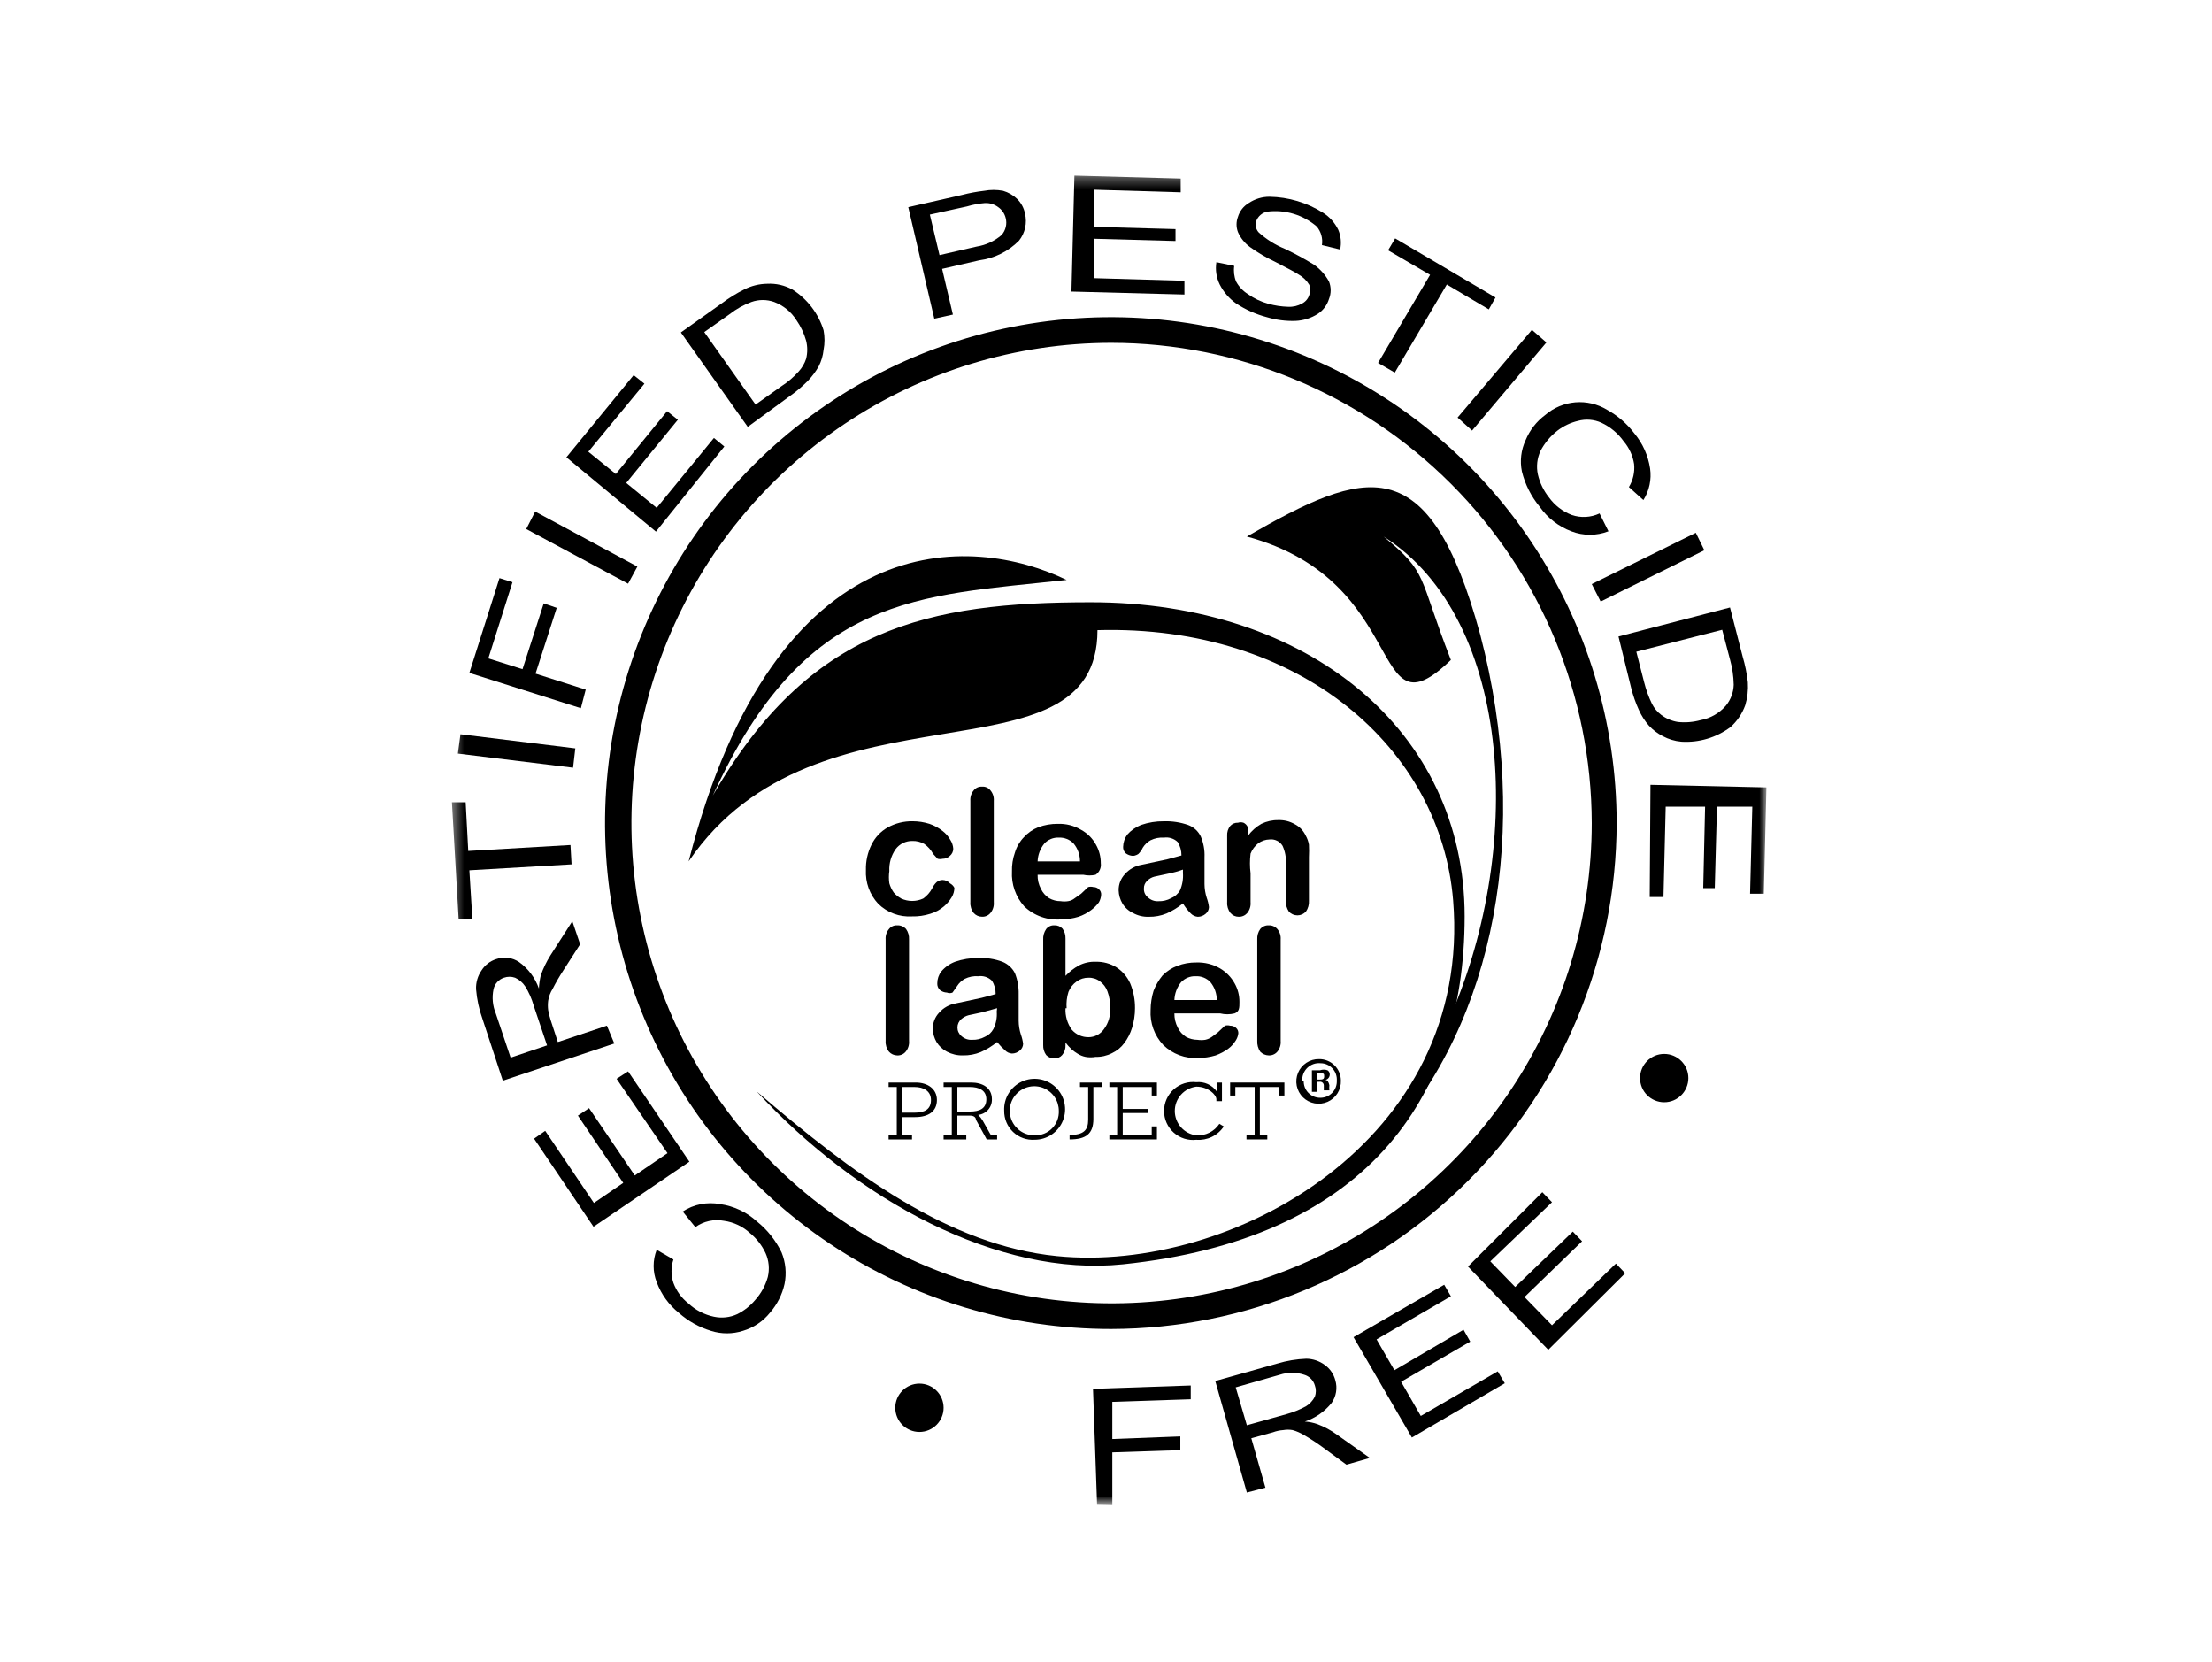 <svg width="193" height="145" viewBox="0 0 193 145" fill="none" xmlns="http://www.w3.org/2000/svg">
<mask id="mask0_61_133" style="mask-type:luminance" maskUnits="userSpaceOnUse" x="39" y="15" width="116" height="117">
<path d="M154.122 15.316H39.43V131.174H154.122V15.316Z" fill="white"/>
</mask>
<g mask="url(#mask0_61_133)">
<path d="M95.722 131.27L95.365 121.153L103.893 120.861V122.061L97.051 122.288V125.531L102.985 125.304V126.503L97.051 126.698V131.303L95.722 131.27Z" fill="black"/>
<path d="M108.79 130.199L106.034 120.471L111.449 118.947C112.271 118.7 113.121 118.558 113.978 118.526C114.563 118.535 115.13 118.728 115.599 119.077C116.048 119.401 116.369 119.871 116.508 120.407C116.606 120.739 116.628 121.09 116.572 121.433C116.516 121.775 116.383 122.101 116.183 122.385C115.578 123.14 114.767 123.703 113.849 124.006C114.225 124.03 114.596 124.107 114.951 124.233C115.551 124.459 116.118 124.764 116.637 125.141L119.523 127.183L117.48 127.768L115.308 126.178C114.808 125.815 114.288 125.479 113.751 125.173C113.448 124.988 113.121 124.846 112.779 124.752C112.51 124.704 112.236 124.704 111.968 124.752C111.657 124.773 111.352 124.838 111.06 124.946L109.179 125.465L110.411 129.778L108.79 130.199ZM108.79 124.33L112.26 123.357C112.845 123.194 113.411 122.966 113.946 122.676C114.277 122.471 114.546 122.18 114.724 121.833C114.838 121.519 114.838 121.175 114.724 120.861C114.661 120.637 114.541 120.432 114.376 120.268C114.212 120.103 114.008 119.983 113.784 119.92C113.099 119.697 112.361 119.697 111.676 119.92L107.817 121.023L108.79 124.33Z" fill="black"/>
<path d="M123.188 125.4L118.097 116.645L126.009 112.073L126.593 113.078L120.107 116.84L121.664 119.531L127.695 115.997L128.279 117.034L122.248 120.536L123.966 123.519L130.678 119.628L131.294 120.666L123.188 125.4Z" fill="black"/>
<path d="M135.088 117.748L128.084 110.485L134.57 104L135.413 104.875L130.03 110.031L132.202 112.268L137.228 107.437L138.039 108.28L133.013 113.144L135.413 115.608L140.99 110.226L141.801 111.069L135.088 117.748Z" fill="black"/>
<path d="M80.222 124.914C81.386 124.914 82.33 123.97 82.33 122.806C82.33 121.642 81.386 120.698 80.222 120.698C79.058 120.698 78.114 121.642 78.114 122.806C78.114 123.97 79.058 124.914 80.222 124.914Z" fill="black"/>
<path d="M96.954 115.933C88.225 115.94 79.689 113.357 72.427 108.512C65.165 103.666 59.504 96.776 56.159 88.713C52.813 80.649 51.935 71.774 53.634 63.212C55.333 54.649 59.534 46.782 65.704 40.607C71.875 34.432 79.739 30.225 88.3 28.52C96.862 26.814 105.737 27.686 113.803 31.026C121.869 34.365 128.764 40.021 133.614 47.28C138.465 54.538 141.054 63.072 141.054 71.801C141.037 83.495 136.386 94.705 128.121 102.977C119.855 111.249 108.648 115.908 96.954 115.933ZM96.954 29.907C88.67 29.913 80.573 32.376 73.688 36.983C66.802 41.59 61.438 48.136 58.272 55.791C55.106 63.447 54.281 71.87 55.901 79.994C57.521 88.119 61.514 95.581 67.374 101.437C73.235 107.293 80.7 111.279 88.826 112.893C96.951 114.507 105.373 113.676 113.027 110.504C120.68 107.332 127.221 101.962 131.823 95.073C136.425 88.184 138.882 80.086 138.882 71.801C138.864 60.69 134.441 50.039 126.58 42.185C118.72 34.331 108.066 29.915 96.954 29.907Z" fill="black"/>
<path fill-rule="evenodd" clip-rule="evenodd" d="M129.153 55.364C124.678 38.924 119.133 40.869 108.789 46.803C123.252 50.727 119.296 64.605 126.591 57.569C123.673 50.078 124.646 50.046 120.722 46.803C132.136 54.067 133.044 74.43 126.235 89.379C124.16 93.886 123.705 96.934 120.917 99.528C130.45 89.119 133.628 72.452 129.153 55.364Z" fill="black"/>
<path fill-rule="evenodd" clip-rule="evenodd" d="M92.22 109.575C82.784 108.634 74.353 102.376 66.02 95.21C74.775 104.711 87.097 111.423 97.992 110.288C118.842 108.115 127.792 96.118 127.792 79.937C127.792 63.756 114.173 52.537 95.171 52.537C81.001 52.537 70.624 54.742 62.194 69.398C70.268 51.759 80.093 52.018 93.063 50.591C84.892 46.635 67.706 45.371 60.086 75.138C71.305 58.633 95.755 68.815 95.755 54.969C113.524 54.483 125.716 65.345 126.787 78.543C128.505 99.555 107.428 111.099 92.22 109.575Z" fill="black"/>
<path d="M145.204 96.153C146.368 96.153 147.312 95.21 147.312 94.045C147.312 92.881 146.368 91.938 145.204 91.938C144.04 91.938 143.097 92.881 143.097 94.045C143.097 95.21 144.04 96.153 145.204 96.153Z" fill="black"/>
<path d="M60.67 107.047L59.567 105.685C60.524 105.059 61.686 104.827 62.81 105.036C64.02 105.204 65.151 105.736 66.052 106.56C66.957 107.287 67.688 108.207 68.193 109.252C68.552 110.124 68.642 111.084 68.452 112.008C68.244 112.932 67.81 113.79 67.187 114.505C66.58 115.265 65.754 115.82 64.82 116.094C63.913 116.384 62.938 116.384 62.032 116.094C61.001 115.781 60.05 115.25 59.243 114.537C58.362 113.834 57.689 112.903 57.297 111.846C56.941 110.939 56.941 109.931 57.297 109.025L58.757 109.868C58.536 110.531 58.536 111.247 58.757 111.911C59.016 112.613 59.465 113.231 60.054 113.694C60.678 114.281 61.452 114.685 62.291 114.861C62.979 115.009 63.696 114.93 64.334 114.634C64.932 114.335 65.462 113.915 65.89 113.402C66.41 112.827 66.787 112.139 66.993 111.392C67.158 110.697 67.09 109.968 66.798 109.316C66.48 108.639 66.015 108.04 65.436 107.565C64.807 106.985 64.015 106.611 63.166 106.495C62.735 106.413 62.291 106.42 61.861 106.515C61.432 106.609 61.027 106.79 60.67 107.047Z" fill="black"/>
<path d="M60.151 101.339L51.785 107.013L46.597 99.328L47.57 98.647L51.818 104.938L54.379 103.187L50.423 97.318L51.396 96.669L55.384 102.539L58.238 100.593L53.796 94.108L54.801 93.459L60.151 101.339Z" fill="black"/>
<path d="M53.6 91.029L43.873 94.272L42.089 88.856C41.795 88.03 41.61 87.169 41.538 86.295C41.514 85.705 41.685 85.124 42.024 84.641C42.318 84.178 42.766 83.834 43.289 83.668C43.621 83.55 43.976 83.512 44.325 83.557C44.674 83.602 45.008 83.729 45.299 83.928C46.094 84.501 46.694 85.305 47.018 86.23C47.039 85.847 47.094 85.468 47.18 85.095C47.394 84.481 47.677 83.894 48.023 83.344L49.936 80.361L50.617 82.371L49.158 84.641C48.816 85.164 48.502 85.705 48.218 86.262C48.019 86.578 47.887 86.931 47.828 87.3C47.795 87.569 47.795 87.841 47.828 88.111C47.884 88.418 47.96 88.721 48.056 89.018L48.672 90.899L52.952 89.472L53.6 91.029ZM47.731 91.191L46.564 87.721C46.397 87.127 46.146 86.559 45.818 86.035C45.602 85.709 45.299 85.451 44.943 85.29C44.628 85.178 44.285 85.178 43.97 85.29C43.744 85.363 43.541 85.495 43.382 85.671C43.223 85.847 43.112 86.062 43.062 86.295C42.914 87.001 42.982 87.735 43.256 88.402L44.553 92.261L47.731 91.191Z" fill="black"/>
<path d="M49.871 75.399L40.954 75.918L41.214 80.133H40.014L39.43 69.984H40.63L40.857 74.231L49.774 73.713L49.871 75.399Z" fill="black"/>
<path d="M50.001 66.969L39.949 65.737L40.176 64.05L50.196 65.283L50.001 66.969Z" fill="black"/>
<path d="M50.682 61.779L40.954 58.698L43.581 50.43L44.716 50.786L42.608 57.434L45.591 58.374L47.44 52.635L48.575 53.024L46.726 58.763L51.104 60.157L50.682 61.779Z" fill="black"/>
<path d="M54.8 50.916L45.915 46.149L46.694 44.625L55.611 49.424L54.8 50.916Z" fill="black"/>
<path d="M57.232 46.375L49.418 39.89L55.287 32.724L56.227 33.47L51.331 39.404L53.73 41.349L58.205 35.869L59.145 36.615L54.638 42.128L57.297 44.3L62.291 38.204L63.199 38.95L57.232 46.375Z" fill="black"/>
<path d="M65.242 37.237L59.406 29.001L63.005 26.44C63.616 25.983 64.267 25.581 64.951 25.24C65.564 24.93 66.241 24.764 66.928 24.753C67.709 24.709 68.485 24.889 69.166 25.272C70.451 26.097 71.404 27.349 71.857 28.807C71.967 29.374 71.967 29.958 71.857 30.525C71.806 31.023 71.663 31.507 71.436 31.952C71.167 32.423 70.84 32.859 70.463 33.249C69.973 33.738 69.442 34.183 68.874 34.579L65.242 37.237ZM65.923 35.292L68.161 33.703C68.725 33.342 69.238 32.906 69.685 32.406C69.977 32.089 70.197 31.713 70.333 31.304C70.465 30.782 70.465 30.236 70.333 29.715C70.155 29.077 69.87 28.474 69.49 27.931C69.033 27.203 68.35 26.645 67.545 26.342C66.905 26.115 66.206 26.115 65.567 26.342C64.877 26.596 64.231 26.958 63.653 27.412L61.448 28.969L65.923 35.292Z" fill="black"/>
<path d="M81.519 27.799L79.249 18.071L83.951 17.001C84.58 16.837 85.219 16.718 85.865 16.644C86.411 16.541 86.972 16.541 87.518 16.644C87.981 16.778 88.404 17.023 88.75 17.357C89.1 17.701 89.337 18.142 89.431 18.622C89.531 19.03 89.536 19.455 89.446 19.866C89.356 20.276 89.174 20.66 88.913 20.989C87.981 21.934 86.759 22.539 85.443 22.708L82.2 23.453L83.141 27.442L81.519 27.799ZM81.973 22.254L85.216 21.508C86.019 21.381 86.772 21.033 87.388 20.503C87.567 20.303 87.692 20.062 87.754 19.802C87.817 19.541 87.814 19.27 87.745 19.011C87.65 18.629 87.42 18.295 87.097 18.071C86.762 17.818 86.348 17.692 85.929 17.714C85.402 17.755 84.88 17.853 84.373 18.006L81.13 18.719L81.973 22.254Z" fill="black"/>
<path d="M93.485 25.432L93.744 15.315L103.018 15.575V16.774L95.463 16.547V19.79L102.564 19.985V21.022L95.463 20.828V24.265L103.343 24.492V25.692L93.485 25.432Z" fill="black"/>
<path d="M106.131 22.871L107.688 23.195C107.62 23.655 107.676 24.125 107.85 24.557C108.095 25.007 108.452 25.387 108.888 25.659C109.428 26.042 110.032 26.328 110.671 26.502C111.231 26.659 111.808 26.746 112.389 26.762C112.82 26.785 113.248 26.684 113.622 26.47C113.918 26.313 114.139 26.045 114.238 25.724C114.348 25.443 114.348 25.13 114.238 24.849C114.009 24.469 113.685 24.156 113.297 23.941C113.006 23.746 112.325 23.389 111.255 22.838C110.482 22.474 109.743 22.04 109.049 21.541C108.597 21.206 108.239 20.759 108.012 20.244C107.85 19.816 107.85 19.343 108.012 18.915C108.165 18.411 108.5 17.983 108.952 17.715C109.489 17.354 110.121 17.162 110.768 17.163C112.423 17.191 114.039 17.673 115.437 18.558C116.013 18.92 116.473 19.437 116.767 20.049C116.997 20.592 117.054 21.192 116.929 21.768L115.34 21.379C115.384 21.092 115.366 20.799 115.288 20.519C115.21 20.24 115.073 19.98 114.886 19.758C114.298 19.252 113.61 18.875 112.868 18.652C112.125 18.428 111.343 18.363 110.574 18.46C110.352 18.504 110.146 18.605 109.975 18.753C109.805 18.901 109.676 19.091 109.601 19.304C109.551 19.472 109.545 19.65 109.585 19.82C109.625 19.991 109.708 20.148 109.828 20.276C110.495 20.881 111.264 21.364 112.098 21.703C112.977 22.12 113.832 22.586 114.659 23.098C115.196 23.48 115.639 23.979 115.956 24.557C116.15 25.046 116.15 25.591 115.956 26.081C115.792 26.613 115.449 27.071 114.984 27.378C114.4 27.75 113.729 27.962 113.038 27.994C112.194 28.022 111.35 27.913 110.541 27.67C109.584 27.419 108.675 27.014 107.85 26.47C107.247 26.043 106.757 25.475 106.423 24.816C106.127 24.213 106.025 23.534 106.131 22.871Z" fill="black"/>
<path d="M120.237 31.659L124.777 23.974L121.113 21.834L121.729 20.796L130.484 25.952L129.9 26.989L126.236 24.817L121.697 32.502L120.237 31.659Z" fill="black"/>
<path d="M127.176 36.425L133.661 28.773L134.925 29.875L128.44 37.56L127.176 36.425Z" fill="black"/>
<path d="M139.563 44.789L140.341 46.346C139.298 46.751 138.141 46.751 137.098 46.346C135.985 45.927 135.024 45.181 134.342 44.206C133.597 43.31 133.064 42.257 132.786 41.125C132.599 40.206 132.713 39.251 133.11 38.401C133.47 37.523 134.065 36.76 134.829 36.196C135.564 35.563 136.48 35.179 137.446 35.097C138.413 35.016 139.381 35.242 140.211 35.743C141.149 36.257 141.966 36.965 142.611 37.818C143.334 38.691 143.805 39.745 143.973 40.866C144.111 41.825 143.904 42.802 143.389 43.622L142.124 42.487C142.49 41.884 142.65 41.178 142.578 40.477C142.464 39.746 142.149 39.062 141.671 38.499C141.173 37.799 140.503 37.24 139.725 36.877C139.084 36.587 138.361 36.529 137.682 36.715C137.035 36.869 136.428 37.156 135.899 37.558C135.278 38.038 134.769 38.646 134.407 39.342C134.112 39.98 134.032 40.697 134.18 41.385C134.349 42.119 134.682 42.806 135.153 43.395C135.65 44.084 136.337 44.614 137.131 44.919C137.928 45.194 138.8 45.147 139.563 44.789Z" fill="black"/>
<path d="M138.881 50.951L147.961 46.476L148.706 48L139.66 52.475L138.881 50.951Z" fill="black"/>
<path d="M141.216 55.523L150.944 52.993L152.047 57.273C152.263 58.004 152.414 58.753 152.501 59.511C152.546 60.189 152.469 60.87 152.273 61.521C152.008 62.258 151.563 62.915 150.976 63.434C149.744 64.349 148.227 64.797 146.696 64.699C146.128 64.65 145.576 64.484 145.074 64.213C144.625 63.982 144.219 63.675 143.875 63.305C143.517 62.897 143.222 62.438 142.999 61.943C142.713 61.316 142.485 60.665 142.318 59.997L141.216 55.523ZM142.772 56.852L143.453 59.511C143.616 60.159 143.844 60.789 144.134 61.392C144.326 61.774 144.603 62.107 144.945 62.364C145.373 62.687 145.874 62.899 146.404 62.98C147.068 63.049 147.738 62.994 148.382 62.818C149.239 62.66 150.017 62.214 150.587 61.554C151.007 61.04 151.247 60.402 151.268 59.738C151.255 58.992 151.146 58.251 150.944 57.533L150.262 54.939L142.772 56.852Z" fill="black"/>
<path d="M144.005 68.46L154.122 68.686L153.895 77.96H152.695L152.89 70.373H149.808L149.615 77.474H148.609L148.771 70.373H145.334L145.14 78.252H143.94L144.005 68.46Z" fill="black"/>
<path d="M83.271 77.444C83.268 77.73 83.189 78.009 83.044 78.255C82.863 78.56 82.633 78.834 82.363 79.065C82.013 79.364 81.604 79.585 81.163 79.714C80.65 79.878 80.113 79.954 79.574 79.941C79.032 79.975 78.49 79.894 77.981 79.704C77.473 79.514 77.01 79.219 76.623 78.838C76.256 78.443 75.972 77.979 75.788 77.472C75.605 76.965 75.525 76.426 75.553 75.888C75.534 75.124 75.701 74.367 76.04 73.683C76.344 73.057 76.83 72.537 77.434 72.191C78.107 71.815 78.868 71.625 79.639 71.64C80.134 71.642 80.626 71.718 81.098 71.867C81.509 72.006 81.893 72.214 82.233 72.483C82.511 72.693 82.742 72.958 82.914 73.261C83.067 73.493 83.156 73.762 83.173 74.039C83.172 74.157 83.146 74.273 83.095 74.38C83.045 74.486 82.972 74.58 82.882 74.655C82.796 74.739 82.695 74.805 82.583 74.85C82.472 74.895 82.353 74.916 82.233 74.915C82.094 74.948 81.95 74.948 81.811 74.915L81.422 74.493C81.233 74.146 80.967 73.847 80.644 73.618C80.329 73.438 79.97 73.348 79.606 73.358C79.324 73.353 79.045 73.415 78.791 73.539C78.537 73.663 78.317 73.846 78.147 74.072C77.755 74.63 77.561 75.304 77.596 75.985C77.544 76.34 77.544 76.7 77.596 77.055C77.68 77.345 77.811 77.619 77.985 77.866C78.17 78.075 78.389 78.251 78.634 78.384C78.934 78.522 79.26 78.593 79.59 78.593C79.92 78.593 80.247 78.522 80.547 78.384C80.87 78.156 81.136 77.856 81.325 77.509C81.42 77.303 81.552 77.116 81.714 76.958C81.859 76.834 82.043 76.765 82.233 76.763C82.356 76.764 82.477 76.79 82.588 76.84C82.7 76.891 82.8 76.964 82.882 77.055C83.049 77.141 83.184 77.277 83.271 77.444Z" fill="black"/>
<path d="M84.665 78.706V69.853C84.64 69.524 84.745 69.198 84.957 68.945C85.041 68.838 85.15 68.752 85.274 68.695C85.398 68.639 85.534 68.613 85.671 68.621C85.812 68.608 85.955 68.631 86.085 68.688C86.216 68.744 86.329 68.833 86.416 68.945C86.628 69.198 86.733 69.524 86.708 69.853V78.706C86.738 79.045 86.633 79.383 86.416 79.646C86.326 79.754 86.211 79.84 86.082 79.896C85.952 79.953 85.811 79.978 85.671 79.97C85.535 79.969 85.403 79.939 85.28 79.883C85.157 79.827 85.047 79.747 84.957 79.646C84.746 79.38 84.642 79.045 84.665 78.706Z" fill="black"/>
<path d="M94.522 76.309H90.533C90.521 76.739 90.622 77.163 90.825 77.542C90.981 77.874 91.229 78.155 91.538 78.352C91.845 78.525 92.192 78.615 92.543 78.612C92.758 78.646 92.977 78.646 93.192 78.612C93.407 78.58 93.608 78.49 93.776 78.352L94.327 77.963L94.943 77.379C95.092 77.338 95.249 77.338 95.397 77.379C95.487 77.376 95.577 77.392 95.661 77.426C95.745 77.459 95.82 77.51 95.883 77.574C95.952 77.634 96.005 77.71 96.038 77.794C96.072 77.879 96.086 77.97 96.078 78.061C96.061 78.288 95.994 78.509 95.883 78.709C95.692 78.969 95.462 79.198 95.203 79.39C94.869 79.643 94.497 79.84 94.1 79.974C93.617 80.122 93.114 80.198 92.609 80.201C92.018 80.254 91.423 80.18 90.864 79.984C90.305 79.789 89.794 79.475 89.366 79.066C88.996 78.653 88.711 78.171 88.527 77.648C88.344 77.125 88.265 76.571 88.296 76.017C88.279 75.455 88.367 74.894 88.555 74.364C88.704 73.865 88.971 73.409 89.333 73.034C89.683 72.65 90.115 72.35 90.598 72.159C91.138 71.96 91.709 71.861 92.284 71.867C93.001 71.838 93.711 72.018 94.327 72.386C94.875 72.684 95.326 73.135 95.624 73.683C95.904 74.177 96.049 74.736 96.046 75.304C96.072 75.498 96.043 75.694 95.963 75.872C95.883 76.05 95.754 76.201 95.592 76.309C95.239 76.386 94.874 76.386 94.522 76.309ZM90.533 75.142H94.23C94.233 74.575 94.038 74.024 93.678 73.586C93.512 73.412 93.31 73.275 93.086 73.186C92.862 73.096 92.622 73.056 92.381 73.067C92.146 73.056 91.91 73.097 91.692 73.186C91.473 73.276 91.277 73.412 91.117 73.586C90.759 74.028 90.554 74.574 90.533 75.142Z" fill="black"/>
<path d="M103.213 78.808C102.779 79.162 102.299 79.457 101.786 79.684C101.293 79.886 100.763 79.985 100.23 79.975C99.755 79.991 99.285 79.879 98.868 79.651C98.478 79.469 98.151 79.176 97.928 78.808C97.727 78.463 97.615 78.073 97.603 77.673C97.592 77.144 97.79 76.631 98.155 76.246C98.534 75.817 99.049 75.531 99.614 75.436L101.884 74.95L103.083 74.625C103.088 74.213 102.976 73.808 102.759 73.458C102.602 73.305 102.413 73.191 102.205 73.124C101.997 73.056 101.776 73.037 101.559 73.069C101.157 73.039 100.754 73.118 100.392 73.296C100.113 73.45 99.878 73.673 99.711 73.944C99.616 74.15 99.484 74.337 99.322 74.495C99.322 74.495 99.095 74.658 98.835 74.658C98.612 74.646 98.397 74.567 98.219 74.431C98.144 74.361 98.085 74.275 98.046 74.18C98.007 74.085 97.988 73.982 97.993 73.879C98.001 73.495 98.125 73.122 98.349 72.809C98.679 72.44 99.09 72.152 99.549 71.966C100.195 71.743 100.875 71.633 101.559 71.642C102.276 71.62 102.99 71.73 103.667 71.966C104.152 72.144 104.547 72.505 104.77 72.971C105.012 73.545 105.123 74.165 105.094 74.787C105.094 75.273 105.094 76.733 105.094 77.122C105.097 77.529 105.163 77.934 105.288 78.322C105.384 78.584 105.449 78.856 105.483 79.132C105.479 79.245 105.451 79.356 105.401 79.456C105.351 79.557 105.279 79.646 105.191 79.716C105.003 79.882 104.761 79.974 104.51 79.975C104.276 79.956 104.057 79.852 103.894 79.684C103.631 79.422 103.402 79.128 103.213 78.808ZM103.213 75.857C102.791 76.01 102.357 76.129 101.916 76.214L100.716 76.473C100.482 76.534 100.269 76.657 100.1 76.83C100.003 76.914 99.926 77.019 99.876 77.137C99.825 77.255 99.802 77.383 99.808 77.511C99.799 77.66 99.827 77.809 99.889 77.945C99.951 78.081 100.046 78.199 100.165 78.289C100.286 78.403 100.429 78.491 100.585 78.546C100.741 78.602 100.907 78.625 101.073 78.614C101.457 78.628 101.838 78.538 102.175 78.354C102.502 78.218 102.776 77.979 102.954 77.673C103.162 77.194 103.251 76.671 103.213 76.149V75.857Z" fill="black"/>
<path d="M108.887 72.903C109.201 72.482 109.598 72.128 110.054 71.866C110.519 71.641 111.03 71.529 111.546 71.541C112.046 71.524 112.54 71.648 112.973 71.898C113.384 72.11 113.715 72.452 113.913 72.871C114.058 73.122 114.157 73.396 114.205 73.682C114.224 74.049 114.224 74.417 114.205 74.784V78.578C114.226 78.912 114.135 79.243 113.945 79.518C113.851 79.623 113.736 79.706 113.608 79.763C113.479 79.82 113.34 79.85 113.199 79.85C113.059 79.85 112.92 79.82 112.791 79.763C112.663 79.706 112.548 79.623 112.454 79.518C112.269 79.241 112.178 78.911 112.194 78.578V75.335C112.227 74.8 112.127 74.266 111.902 73.779C111.786 73.588 111.617 73.434 111.416 73.337C111.215 73.239 110.99 73.201 110.768 73.228C110.418 73.236 110.079 73.349 109.795 73.552C109.491 73.789 109.256 74.102 109.114 74.46C109.041 75.03 109.041 75.608 109.114 76.178V78.708C109.144 79.047 109.039 79.385 108.822 79.648C108.73 79.754 108.615 79.839 108.486 79.895C108.357 79.951 108.217 79.978 108.076 79.972C107.941 79.973 107.807 79.944 107.684 79.888C107.561 79.832 107.451 79.75 107.363 79.648C107.152 79.382 107.048 79.047 107.071 78.708V72.903C107.051 72.6 107.143 72.3 107.33 72.06C107.414 71.963 107.519 71.886 107.637 71.836C107.755 71.785 107.883 71.762 108.011 71.769C108.169 71.717 108.34 71.717 108.498 71.769C108.654 71.842 108.78 71.969 108.854 72.125C108.941 72.376 108.952 72.646 108.887 72.903Z" fill="black"/>
<path d="M77.532 99.395V99.006H78.245V94.823H77.532V94.434H79.899C80.937 94.434 81.747 94.985 81.747 95.958C81.747 96.931 81.034 97.45 79.834 97.45H78.699V99.006H79.575V99.395H77.532ZM79.802 97.061C80.677 97.061 81.228 96.769 81.228 95.958C81.228 95.147 80.548 94.823 79.802 94.823H78.699V97.061H79.802Z" fill="black"/>
<path d="M86.091 99.395L85.151 97.677C85.151 97.45 84.924 97.32 84.665 97.32H83.53V99.006H84.308V99.395H82.33V99.006H83.043V94.823H82.33V94.434H84.73C85.735 94.434 86.545 94.888 86.545 95.893C86.555 96.23 86.437 96.558 86.214 96.811C85.991 97.064 85.681 97.222 85.346 97.255C85.497 97.399 85.628 97.562 85.735 97.742L86.448 99.006H86.999V99.395H86.091ZM84.632 96.963C85.475 96.963 86.059 96.704 86.059 95.893C86.059 95.083 85.378 94.823 84.632 94.823H83.53V96.963H84.632Z" fill="black"/>
<path d="M87.616 96.896C87.59 96.365 87.724 95.839 88 95.385C88.276 94.931 88.681 94.57 89.164 94.349C89.647 94.128 90.186 94.056 90.71 94.144C91.234 94.231 91.719 94.474 92.104 94.84C92.489 95.206 92.756 95.679 92.869 96.198C92.983 96.717 92.938 97.258 92.741 97.752C92.545 98.245 92.204 98.668 91.765 98.967C91.325 99.265 90.806 99.425 90.275 99.425C89.931 99.448 89.586 99.399 89.262 99.281C88.938 99.164 88.641 98.981 88.392 98.743C88.142 98.505 87.944 98.219 87.811 97.901C87.677 97.583 87.611 97.241 87.616 96.896ZM92.383 96.896C92.383 96.472 92.256 96.056 92.02 95.704C91.783 95.351 91.447 95.077 91.054 94.916C90.661 94.755 90.229 94.715 89.813 94.8C89.397 94.885 89.016 95.092 88.718 95.395C88.42 95.697 88.218 96.082 88.14 96.499C88.061 96.916 88.108 97.347 88.275 97.738C88.442 98.128 88.721 98.46 89.077 98.692C89.433 98.923 89.85 99.043 90.275 99.036C90.557 99.045 90.838 98.996 91.1 98.892C91.362 98.787 91.6 98.629 91.797 98.428C91.996 98.227 92.15 97.987 92.251 97.723C92.351 97.46 92.396 97.178 92.383 96.896Z" fill="black"/>
<path d="M94.944 94.823H94.23V94.434H96.144V94.823H95.398V97.612C95.398 98.909 94.749 99.395 93.322 99.395V99.006C94.555 99.006 94.944 98.585 94.944 97.677V94.823Z" fill="black"/>
<path d="M96.793 99.395V99.006H97.473V94.823H96.793V94.434H100.943V95.569H100.489V94.823H97.96V96.737H100.197V97.093H97.96V99.006H100.489V98.26H100.943V99.395H96.793Z" fill="black"/>
<path d="M106.779 98.261C106.52 98.652 106.161 98.967 105.739 99.172C105.317 99.377 104.847 99.466 104.38 99.428C104.026 99.469 103.667 99.434 103.327 99.326C102.988 99.218 102.675 99.039 102.409 98.802C102.143 98.565 101.931 98.274 101.785 97.949C101.64 97.624 101.564 97.272 101.564 96.915C101.564 96.559 101.64 96.207 101.785 95.882C101.931 95.556 102.143 95.266 102.409 95.028C102.675 94.791 102.988 94.613 103.327 94.505C103.667 94.397 104.026 94.362 104.38 94.402C104.722 94.368 105.067 94.424 105.381 94.567C105.694 94.709 105.964 94.932 106.163 95.213V94.435H106.617V96.056H106.131V95.894C106.131 95.505 105.417 94.791 104.38 94.791C103.861 94.855 103.385 95.107 103.039 95.498C102.693 95.889 102.502 96.393 102.502 96.915C102.502 97.437 102.693 97.941 103.039 98.332C103.385 98.724 103.861 98.975 104.38 99.039C104.774 99.064 105.167 98.984 105.52 98.807C105.873 98.631 106.173 98.364 106.39 98.034L106.779 98.261Z" fill="black"/>
<path d="M108.758 99.395V99.006H109.471V94.823H107.785V95.569H107.331V94.434H112.065V95.569H111.611V94.823H109.925V99.006H110.574V99.395H108.758Z" fill="black"/>
<path d="M77.272 90.803V81.951C77.247 81.621 77.352 81.296 77.564 81.043C77.648 80.935 77.757 80.849 77.881 80.793C78.005 80.736 78.141 80.71 78.277 80.718C78.423 80.71 78.569 80.736 78.704 80.792C78.838 80.848 78.959 80.934 79.056 81.043C79.243 81.307 79.334 81.627 79.315 81.951V90.803C79.345 91.142 79.24 91.48 79.023 91.743C78.933 91.852 78.818 91.937 78.689 91.993C78.559 92.05 78.418 92.075 78.277 92.067C78.143 92.066 78.01 92.036 77.887 91.98C77.764 91.924 77.654 91.844 77.564 91.743C77.353 91.477 77.249 91.142 77.272 90.803Z" fill="black"/>
<path d="M86.999 90.899C86.565 91.253 86.085 91.548 85.573 91.775C85.079 91.977 84.549 92.076 84.016 92.066C83.531 92.079 83.051 91.967 82.622 91.742C82.247 91.551 81.932 91.259 81.714 90.899C81.513 90.554 81.401 90.164 81.389 89.764C81.378 89.235 81.576 88.722 81.941 88.337C82.32 87.908 82.835 87.622 83.4 87.527L85.67 87.04L86.87 86.716C86.88 86.303 86.767 85.897 86.545 85.549C86.388 85.396 86.199 85.282 85.991 85.214C85.783 85.147 85.562 85.128 85.346 85.16C84.943 85.13 84.54 85.209 84.178 85.387C83.899 85.54 83.665 85.764 83.497 86.035L83.108 86.586C83.031 86.619 82.949 86.636 82.865 86.636C82.781 86.636 82.699 86.619 82.622 86.586C82.397 86.579 82.181 86.5 82.006 86.359C81.928 86.284 81.867 86.193 81.828 86.093C81.789 85.992 81.772 85.884 81.779 85.776C81.779 85.4 81.904 85.034 82.135 84.738C82.457 84.359 82.87 84.069 83.335 83.895C83.982 83.672 84.662 83.562 85.346 83.571C86.063 83.535 86.78 83.646 87.453 83.895C87.931 84.085 88.323 84.442 88.556 84.9C88.784 85.478 88.894 86.095 88.88 86.716C88.88 87.203 88.88 88.662 88.88 89.051C88.884 89.458 88.949 89.863 89.075 90.251C89.17 90.513 89.235 90.784 89.269 91.061C89.266 91.174 89.238 91.284 89.187 91.385C89.137 91.486 89.065 91.575 88.977 91.645C88.789 91.811 88.547 91.903 88.296 91.904C88.061 91.891 87.84 91.786 87.68 91.612C87.433 91.395 87.205 91.156 86.999 90.899ZM86.999 87.948L85.702 88.305L84.502 88.564C84.276 88.626 84.066 88.737 83.886 88.889C83.777 88.98 83.69 89.094 83.629 89.223C83.569 89.352 83.538 89.492 83.538 89.635C83.538 89.777 83.569 89.917 83.629 90.046C83.69 90.175 83.777 90.289 83.886 90.38C84.013 90.495 84.162 90.583 84.323 90.639C84.485 90.694 84.656 90.717 84.827 90.704C85.211 90.719 85.592 90.629 85.929 90.445C86.248 90.31 86.511 90.069 86.675 89.764C86.908 89.292 87.009 88.765 86.967 88.24L86.999 87.948Z" fill="black"/>
<path d="M92.966 81.885V85.128C93.306 84.766 93.7 84.46 94.134 84.22C94.594 83.984 95.108 83.873 95.625 83.896C96.254 83.882 96.874 84.051 97.409 84.382C97.935 84.722 98.351 85.206 98.608 85.777C98.894 86.465 99.038 87.204 99.03 87.949C99.031 88.532 98.943 89.111 98.77 89.668C98.623 90.147 98.393 90.597 98.09 90.997C97.812 91.374 97.444 91.675 97.019 91.873C96.578 92.098 96.088 92.209 95.593 92.197C95.303 92.249 95.007 92.249 94.717 92.197C94.463 92.146 94.221 92.047 94.004 91.905C93.831 91.802 93.668 91.682 93.517 91.549C93.311 91.364 93.126 91.158 92.966 90.933V91.159C92.986 91.478 92.881 91.792 92.674 92.035C92.591 92.132 92.486 92.209 92.368 92.26C92.25 92.31 92.122 92.333 91.993 92.327C91.861 92.331 91.728 92.308 91.605 92.257C91.482 92.207 91.372 92.131 91.28 92.035C91.098 91.781 91.006 91.472 91.02 91.159V81.983C90.999 81.649 91.091 81.318 91.28 81.043C91.364 80.935 91.472 80.849 91.597 80.793C91.721 80.736 91.857 80.71 91.993 80.718C92.126 80.712 92.259 80.734 92.383 80.785C92.506 80.835 92.617 80.912 92.707 81.01C92.889 81.264 92.98 81.573 92.966 81.885ZM92.966 87.949C92.93 88.621 93.125 89.284 93.517 89.83C93.7 90.037 93.924 90.202 94.176 90.314C94.428 90.426 94.701 90.482 94.977 90.478C95.236 90.477 95.492 90.415 95.723 90.297C95.954 90.178 96.153 90.007 96.306 89.797C96.722 89.251 96.918 88.569 96.857 87.884C96.872 87.409 96.795 86.936 96.63 86.49C96.507 86.14 96.281 85.835 95.982 85.615C95.695 85.393 95.339 85.278 94.977 85.29C94.605 85.283 94.241 85.397 93.939 85.615C93.619 85.842 93.371 86.158 93.225 86.523C93.08 86.983 93.025 87.468 93.063 87.949H92.966Z" fill="black"/>
<path d="M106.456 88.403H102.467C102.46 88.832 102.56 89.255 102.759 89.635C102.916 89.967 103.163 90.248 103.473 90.446C103.781 90.615 104.126 90.704 104.478 90.705C104.704 90.739 104.933 90.739 105.159 90.705C105.369 90.66 105.568 90.572 105.742 90.446L106.261 90.056L106.877 89.473C107.026 89.431 107.183 89.431 107.331 89.473C107.523 89.469 107.709 89.538 107.85 89.668C107.918 89.728 107.971 89.803 108.005 89.888C108.039 89.972 108.052 90.063 108.045 90.154C108.017 90.374 107.939 90.585 107.818 90.77C107.647 91.045 107.427 91.287 107.169 91.483C106.831 91.729 106.46 91.926 106.067 92.067C105.572 92.215 105.059 92.292 104.543 92.294C103.984 92.328 103.424 92.244 102.899 92.048C102.374 91.853 101.896 91.55 101.495 91.159C101.113 90.753 100.818 90.273 100.628 89.749C100.438 89.225 100.358 88.667 100.392 88.111C100.394 87.539 100.482 86.971 100.651 86.425C100.84 85.944 101.102 85.495 101.43 85.095C101.796 84.724 102.238 84.436 102.727 84.252C103.254 84.05 103.816 83.951 104.38 83.96C105.107 83.934 105.827 84.114 106.456 84.479C106.985 84.792 107.421 85.24 107.72 85.776C108.001 86.27 108.146 86.83 108.142 87.398C108.142 87.916 108.142 88.241 107.72 88.403C107.305 88.505 106.871 88.505 106.456 88.403ZM102.467 87.236H106.164C106.167 86.668 105.972 86.118 105.613 85.679C105.447 85.503 105.246 85.366 105.022 85.276C104.797 85.186 104.557 85.147 104.316 85.16C104.08 85.151 103.845 85.193 103.627 85.283C103.409 85.372 103.213 85.507 103.051 85.679C102.693 86.121 102.488 86.667 102.467 87.236Z" fill="black"/>
<path d="M109.698 90.803V81.95C109.679 81.627 109.77 81.307 109.957 81.043C110.048 80.934 110.162 80.848 110.292 80.792C110.421 80.736 110.562 80.71 110.703 80.718C110.844 80.713 110.984 80.739 111.113 80.796C111.242 80.852 111.357 80.936 111.449 81.043C111.661 81.295 111.766 81.621 111.741 81.95V90.803C111.771 91.142 111.666 91.48 111.449 91.743C111.357 91.85 111.242 91.934 111.113 91.99C110.984 92.046 110.844 92.073 110.703 92.067C110.422 92.062 110.154 91.945 109.957 91.743C109.772 91.466 109.681 91.136 109.698 90.803Z" fill="black"/>
<path d="M116.994 94.271C117.007 94.66 116.903 95.044 116.696 95.373C116.489 95.702 116.188 95.961 115.832 96.118C115.475 96.274 115.081 96.32 114.698 96.249C114.316 96.179 113.963 95.996 113.686 95.724C113.409 95.451 113.219 95.101 113.142 94.72C113.066 94.339 113.105 93.943 113.255 93.585C113.405 93.226 113.659 92.921 113.985 92.708C114.31 92.495 114.692 92.384 115.081 92.391C115.331 92.386 115.579 92.432 115.811 92.524C116.043 92.617 116.254 92.755 116.432 92.93C116.61 93.105 116.752 93.314 116.848 93.544C116.945 93.774 116.994 94.022 116.994 94.271ZM113.752 94.271C113.743 94.467 113.774 94.662 113.844 94.845C113.913 95.028 114.02 95.194 114.157 95.334C114.294 95.474 114.458 95.585 114.639 95.658C114.821 95.732 115.015 95.767 115.211 95.763C115.404 95.763 115.595 95.724 115.772 95.648C115.95 95.573 116.11 95.462 116.243 95.322C116.377 95.183 116.48 95.018 116.548 94.837C116.616 94.657 116.646 94.464 116.638 94.271C116.651 94.076 116.624 93.88 116.558 93.695C116.493 93.511 116.39 93.342 116.256 93.199C116.122 93.056 115.96 92.942 115.78 92.865C115.601 92.787 115.407 92.747 115.211 92.747C115.003 92.728 114.794 92.755 114.597 92.824C114.4 92.893 114.22 93.003 114.069 93.147C113.919 93.292 113.801 93.467 113.724 93.661C113.647 93.855 113.612 94.063 113.622 94.271H113.752ZM114.887 95.244H114.465V93.364H115.178C115.388 93.289 115.617 93.289 115.827 93.364C115.892 93.404 115.944 93.462 115.978 93.531C116.013 93.6 116.027 93.676 116.022 93.753C116.016 93.861 115.975 93.964 115.905 94.046C115.834 94.129 115.738 94.185 115.632 94.207C115.827 94.207 115.924 94.401 115.989 94.66C115.972 94.811 115.972 94.964 115.989 95.115H115.503C115.503 95.115 115.503 94.888 115.503 94.66C115.499 94.615 115.486 94.57 115.464 94.53C115.441 94.49 115.411 94.454 115.374 94.427C115.337 94.399 115.295 94.38 115.25 94.37C115.205 94.36 115.159 94.359 115.114 94.369H114.887V95.244ZM114.887 94.174H115.081C115.34 94.174 115.535 94.174 115.535 93.915C115.535 93.655 115.535 93.623 115.114 93.623H114.887V94.174Z" fill="black"/>
</g>
</svg>
